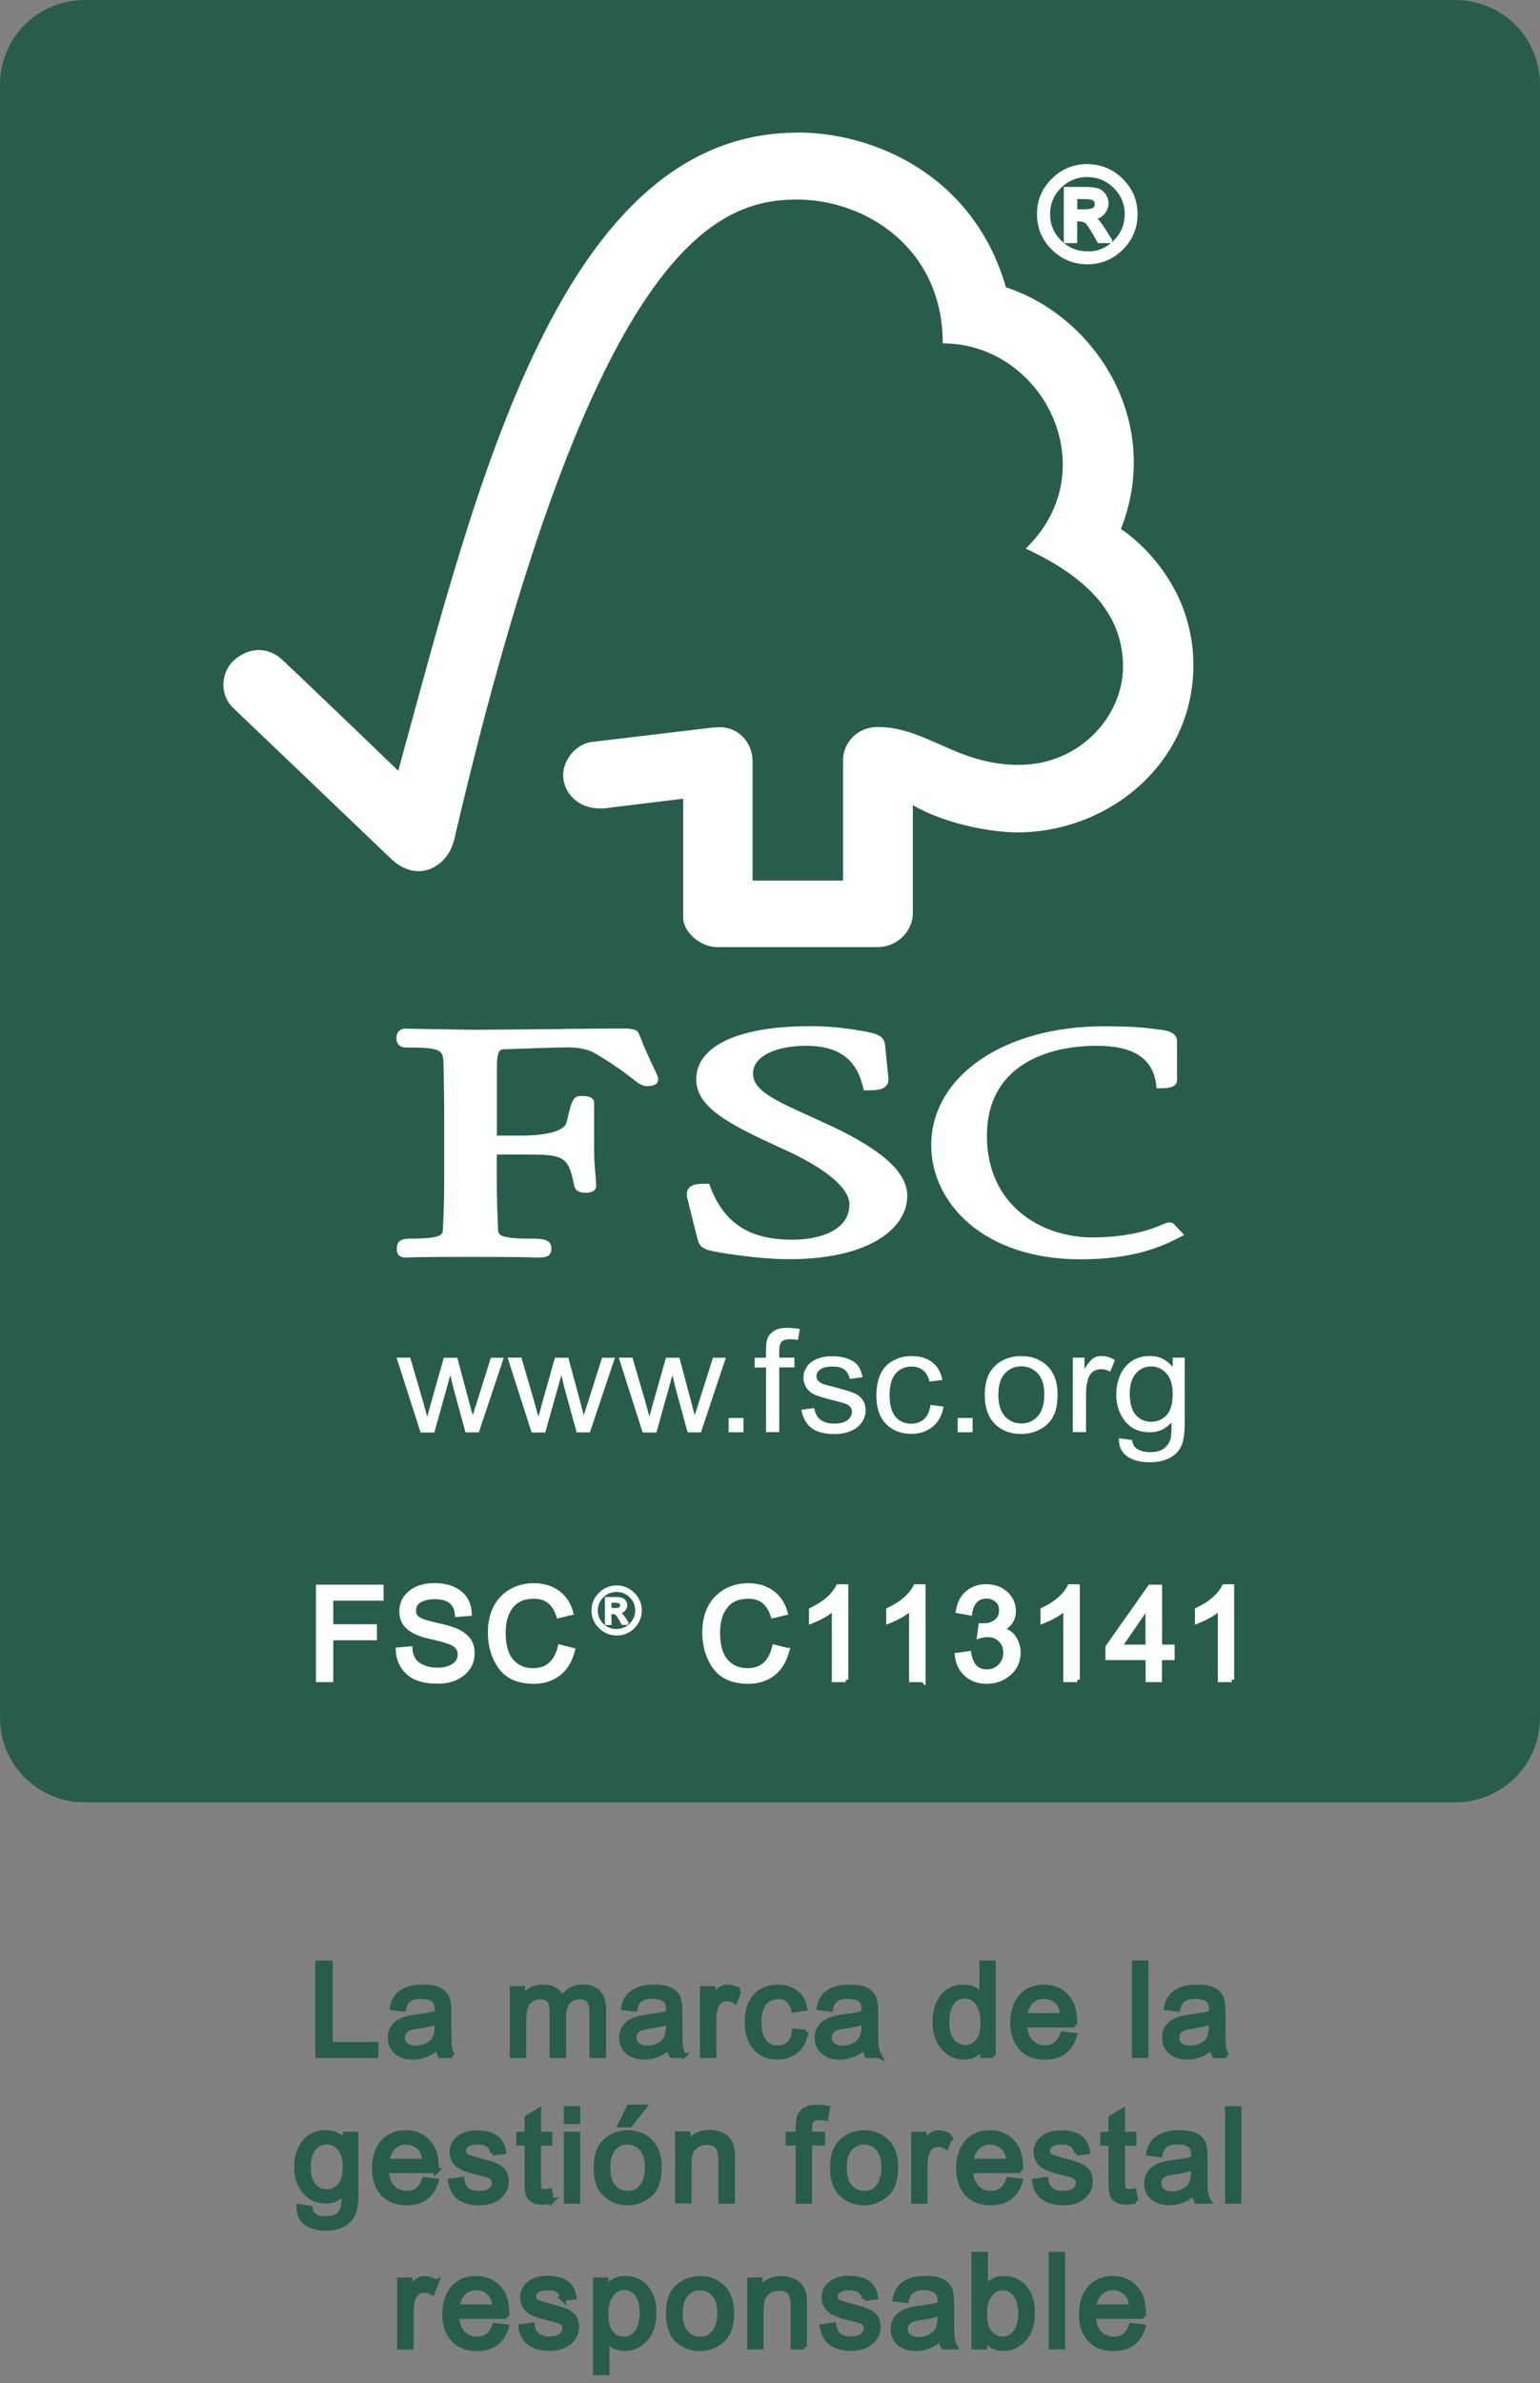 <?xml version="1.0" encoding="UTF-8"?>
<svg id="Capa_2" data-name="Capa 2" xmlns="http://www.w3.org/2000/svg" xmlns:xlink="http://www.w3.org/1999/xlink" viewBox="0 0 128 198">
  <rect x="0" y="0" width="128" height="198" fill="#808080" stroke="none"/>
  <defs>
    <style>
      .cls-1, .cls-2, .cls-3, .cls-4, .cls-5 {
        fill: none;
      }

      .cls-1, .cls-3 {
        stroke-width: .42px;
      }

      .cls-1, .cls-5 {
        stroke: #285c4d;
      }

      .cls-6 {
        clip-path: url(#clippath);
      }

      .cls-2, .cls-7, .cls-8 {
        stroke-width: 0px;
      }

      .cls-7 {
        fill: #285c4d;
      }

      .cls-3, .cls-4 {
        stroke: #fff;
      }

      .cls-4 {
        stroke-width: .21px;
      }

      .cls-8 {
        fill: #fff;
      }

      .cls-5 {
        stroke-width: 1.27px;
      }
    </style>
    <clipPath id="clippath">
      <rect class="cls-2" y="0" width="128" height="198"/>
    </clipPath>
  </defs>
  <g id="Capa_1-2" data-name="Capa 1">
    <g>
      <path class="cls-7" d="M7.04.64h113.92c3.54,0,6.4,2.85,6.4,6.37v135.73c0,3.52-2.86,6.37-6.4,6.37H7.04c-3.54,0-6.4-2.85-6.4-6.37V7.01C.64,3.49,3.5.64,7.04.64h0Z"/>
      <g class="cls-6">
        <path class="cls-5" d="M7.04.64h113.92c3.54,0,6.4,2.85,6.4,6.37v135.73c0,3.52-2.86,6.37-6.4,6.37H7.04c-3.54,0-6.4-2.85-6.4-6.37V7.01C.64,3.49,3.5.64,7.04.64h0Z"/>
      </g>
      <path class="cls-8" d="M34.95,119l-1.99-6.2h1.14l1.04,3.57.37,1.34c.02-.06.13-.48.35-1.27l1.03-3.63h1.12l.96,3.59.32,1.19.38-1.19,1.13-3.59h1.07l-2.07,6.2h-1.11l-1.01-3.71-.25-1.05-1.33,4.77h-1.14Z"/>
      <path class="cls-8" d="M44.18,119l-1.99-6.2h1.15l1.04,3.57.37,1.34c.02-.06.13-.48.35-1.27l1.02-3.63h1.12l.97,3.59.31,1.19.38-1.19,1.14-3.59h1.07l-2.08,6.2h-1.1l-1.02-3.71-.25-1.05-1.34,4.77h-1.13Z"/>
      <path class="cls-8" d="M53.41,119l-1.98-6.2h1.14l1.04,3.57.37,1.34c.01-.06.13-.48.34-1.27l1.03-3.63h1.12l.96,3.59.31,1.19.38-1.19,1.14-3.59h1.07l-2.07,6.2h-1.11l-1.01-3.71-.25-1.05-1.33,4.77h-1.14Z"/>
      <path class="cls-8" d="M60.56,119v-1.19h1.24v1.19h-1.24Z"/>
      <path class="cls-8" d="M63.67,119v-5.38h-.95v-.81h.95v-.66c0-.41.04-.72.11-.92.11-.27.3-.49.56-.66.26-.17.64-.25,1.12-.25.3,0,.64.04,1.02.1l-.16.91c-.23-.04-.45-.06-.64-.06-.33,0-.57.06-.7.2-.14.14-.21.39-.21.76v.57h1.26v.81h-1.26v5.38h-1.09Z"/>
      <path class="cls-8" d="M66.58,117.13l1.1-.14c.06.41.22.73.5.96.28.21.66.33,1.16.33s.87-.11,1.11-.29c.24-.2.36-.43.36-.7,0-.24-.11-.43-.32-.56-.15-.09-.52-.21-1.11-.35-.79-.2-1.34-.37-1.65-.5-.32-.15-.55-.34-.71-.59-.16-.26-.24-.53-.24-.83,0-.28.06-.54.2-.76.12-.24.3-.43.53-.59.18-.11.4-.22.7-.31.3-.08.61-.12.94-.12.5,0,.94.07,1.32.21.38.15.66.33.84.57.18.24.3.56.38.96l-1.07.15c-.05-.32-.19-.57-.41-.76-.23-.18-.56-.27-.97-.27-.5,0-.85.08-1.06.24-.22.16-.32.34-.32.56,0,.14.04.26.13.37.09.11.23.2.42.28.1.04.42.13.95.26.76.2,1.3.36,1.61.49.31.13.55.31.72.55.17.24.26.54.26.9s-.11.67-.32.99c-.21.3-.51.55-.91.71-.4.17-.85.26-1.36.26-.83,0-1.47-.17-1.91-.5-.44-.34-.72-.84-.84-1.5h0Z"/>
      <path class="cls-8" d="M77.36,116.73l1.07.14c-.12.7-.42,1.26-.89,1.65-.49.41-1.08.61-1.78.61-.88,0-1.59-.28-2.12-.82-.54-.56-.8-1.35-.8-2.38,0-.67.12-1.26.34-1.76.23-.5.58-.87,1.05-1.12.47-.26.98-.38,1.54-.38.7,0,1.26.16,1.71.51.44.34.73.83.85,1.47l-1.07.14c-.1-.41-.28-.73-.54-.94-.25-.21-.56-.31-.93-.31-.55,0-.99.19-1.33.56-.34.38-.52.99-.52,1.81s.17,1.44.5,1.81c.33.38.76.57,1.29.57.43,0,.78-.13,1.07-.38.28-.25.47-.64.54-1.16h0Z"/>
      <path class="cls-8" d="M79.6,119v-1.19h1.24v1.19h-1.24Z"/>
      <path class="cls-8" d="M81.85,115.9c0-1.15.33-2,1-2.55.55-.45,1.23-.68,2.03-.68.89,0,1.61.28,2.18.83.56.56.84,1.33.84,2.32,0,.8-.12,1.42-.37,1.88-.25.46-.61.81-1.09,1.06-.47.25-1,.38-1.56.38-.91,0-1.63-.28-2.19-.83-.55-.56-.84-1.36-.84-2.4h0ZM82.98,115.89c0,.79.18,1.39.55,1.79.36.39.82.59,1.36.59s1-.2,1.36-.6c.36-.39.55-1,.55-1.81s-.18-1.35-.55-1.75c-.36-.39-.82-.59-1.36-.59s-1,.2-1.36.58c-.37.4-.55,1-.55,1.79h0Z"/>
      <path class="cls-8" d="M89.17,119v-6.2h.97v.95c.26-.44.49-.73.7-.88.21-.14.45-.21.7-.21.37,0,.75.11,1.13.34l-.39.96c-.26-.14-.52-.2-.79-.2-.23,0-.44.07-.64.2-.18.14-.32.33-.4.57-.12.37-.18.78-.18,1.22v3.24h-1.09Z"/>
      <path class="cls-8" d="M93,119.5l1.09.14c.05.32.16.55.37.71.27.19.64.3,1.11.3.5,0,.9-.1,1.17-.3.27-.2.46-.47.56-.82.05-.21.08-.67.07-1.35-.48.55-1.08.82-1.79.82-.9,0-1.59-.31-2.07-.92-.49-.62-.73-1.35-.73-2.21,0-.59.11-1.13.33-1.64.23-.5.55-.88.98-1.16.42-.27.92-.41,1.49-.41.77,0,1.39.31,1.89.91v-.77h1v5.35c0,.96-.1,1.65-.31,2.05-.2.4-.53.72-.97.95-.45.23-.99.34-1.64.34-.77,0-1.39-.16-1.87-.49-.47-.34-.7-.84-.68-1.51h0ZM93.9,115.79c0,.81.18,1.41.51,1.78.34.38.77.56,1.27.56s.93-.18,1.28-.55c.34-.38.51-.96.51-1.76,0-.76-.17-1.33-.53-1.72-.35-.38-.77-.57-1.27-.57s-.91.19-1.25.57c-.34.38-.52.95-.52,1.7h0Z"/>
      <path class="cls-8" d="M66.29,11.02c-19.73,0-26.7,29.39-33.19,53.02-2.34-2.27-9.56-9.17-9.57-9.16-1.45-1.38-3.12-.93-4.14.03-1.02.99-1.17,2.81,0,3.92.06.05,9.79,9.34,13.15,12.56.93.87,2.27,1.38,3.6.62,1.39-.81,1.59-2.27,1.62-2.27,11.52-49.47,21.82-53.16,28.5-53.16,5.62,0,12.1,3.98,12.1,11.95,8.39,0,13.64,10.55,6.89,17.05,5.6,2.59,8.09,5.78,8.09,9.82s-3.54,8.16-8.68,8.15c-5.1,0-7.71-3.14-11.69-3.15-1.8,0-2.9,1.39-2.9,2.77v9.99h-7.52v-9.95c-.01-1.56-1.21-2.79-2.7-2.79-.03,0-.65.02-.63.03l-10.07,1.2c-1.22.16-2.34,1.43-2.34,2.74,0,1.54,1.3,2.8,3.09,2.78.22,0,.53,0,.5-.03-.01,0,6.38-.78,6.38-.78v9.86c0,1.26,1.48,2.47,2.8,2.47h13.38c1.56,0,2.91-1.28,2.91-2.8v-9c2.8,1.64,6.69,2.27,8.69,2.27,7.5,0,14.66-5.66,14.63-13.94-.03-7.52-6.02-11.27-6.02-11.27,3.52-8.99-2.17-17.66-9.56-20.08-2.66-9.27-10.92-12.86-17.31-12.86h0Z"/>
      <path class="cls-8" d="M57.87,89.68c0,2.33,2.71,3.73,7.16,5.76,3.54,1.58,5.57,3.26,5.57,4.61,0,2.18-2.45,2.95-4.75,2.95-3.55,0-5.65-1.35-6.81-4.39l-.09-.26h-.29c-.63,0-1.12.03-1.4.36-.25.3-.18.71-.07,1.1-.01,0,.78,3.12.78,3.12.21.76.5.89,1.76,1.12.56.09,3.43.57,5.86.57,6.79,0,9.82-2.64,9.82-5.26,0-1.91-1.97-3.73-6.22-5.76l-1.94-.89c-2.91-1.32-4.66-2.12-4.66-3.52s1.82-2.3,4.43-2.3c3.39,0,4.3,1.82,4.71,3.4l.08.3h.32c.75,0,1.23-.06,1.51-.36.17-.16.23-.39.2-.66l-.27-2.7c-.07-.86-.76-.99-1.72-1.18-1.14-.2-2.5-.43-4.57-.43-5.89,0-9.41,1.65-9.41,4.41h0Z"/>
      <path class="cls-8" d="M77.4,95.16c0,4.7,4.26,9.47,12.41,9.47,4.11,0,6.43-.9,8.15-1.78l.47-.24-.76-.8.04.04c-.18-.25-.32-.29-.59-.29l-.4.13c-.62.28-2.5,1.12-5.93,1.12-4.21,0-8.76-2.64-8.76-8.44s4.93-7.48,9.13-7.48c3.03,0,4.64,1.03,4.93,3.18l.04.35h.38c.35,0,1.32,0,1.32-.68v-3.22c0-.79-.95-.91-1.35-.96l-.39-.05c-.97-.13-1.89-.24-4.36-.24-8.3,0-14.33,4.16-14.33,9.89h0Z"/>
      <path class="cls-8" d="M46.68,85.5l-7.34.06-4.9-.08-.74-.02c-.44,0-.75.31-.75.74,0,.2,0,.83.81.83,2.96,0,3.07.23,3.1,1.32l.02.68.04,2.9v6.24c0,1.03-.03,2.68-.11,4-.02.38-.04.74-2.66.74-.73,0-1.17.14-1.17.83,0,.2,0,.74.71.74h.16c.31-.02,1.14-.05,5.23-.05,4.35,0,5.23.04,5.52.05h.16c.57,0,1.07-.06,1.07-.74,0-.77-.66-.83-1.77-.83-2.62,0-2.64-.36-2.66-.73-.06-1.22-.11-2.87-.11-4.01v-2.25h2.19c3.37,0,3.75.09,4.24,2.57.13.54.58.61.96.61.79,0,.88-.41.88-.6l-.07-.93c-.05-.53-.11-1.2-.11-2.11v-3.82c0-.58-.71-.58-1.1-.58-.64,0-.78.39-1.19,2.2-.18.69-1.57,1.09-3.81,1.09h-1.98v-5.62c0-1.53.28-1.54.63-1.55,1.29-.05,4.41-.16,5.35-.16.89,0,1.71.2,2.24.53,1.66.99,2.52,1.66,3.04,2.07.5.39.79.62,1.2.62.24,0,.95,0,.95-.59,0-.14-.06-.28-.29-.76-.27-.57-.73-1.53-1.31-2.98-.16-.46-.72-.46-1.75-.46l-4.67.04Z"/>
      <path class="cls-8" d="M90.38,13.85c1.08,0,2.02.39,2.79,1.16.78.77,1.17,1.7,1.17,2.79s-.39,2.02-1.16,2.79c-.78.77-1.71,1.16-2.8,1.16s-2.03-.39-2.81-1.16c-.78-.77-1.17-1.7-1.17-2.8s.39-2.02,1.17-2.79c.78-.77,1.72-1.16,2.81-1.16h0ZM90.37,21.11c.91,0,1.69-.32,2.34-.97.65-.65.98-1.43.98-2.34,0-.91-.32-1.68-.97-2.33-.65-.64-1.43-.97-2.34-.97-.91,0-1.69.32-2.34.97-.64.64-.97,1.42-.97,2.33,0,.91.32,1.68.97,2.33.65.64,1.43.97,2.34.97h0ZM92.22,19.99h-.84c-.53-.96-.88-1.5-1.04-1.62-.16-.12-.36-.18-.61-.18h-.41v1.8h-.69v-4.25h1.48c.44,0,.78.03,1.02.09.24.06.43.2.58.4.14.2.22.42.22.65,0,.29-.11.55-.31.79-.21.24-.51.37-.91.4v.02c.25.06.59.41.99,1.07l.52.82ZM89.32,17.6h.84c.38,0,.65-.06.8-.16.15-.11.23-.27.23-.48,0-.2-.07-.35-.21-.46-.14-.11-.43-.17-.87-.17h-.79v1.28Z"/>
      <path class="cls-3" d="M90.38,13.85c1.08,0,2.02.39,2.79,1.16.78.77,1.17,1.7,1.17,2.79s-.39,2.02-1.16,2.79c-.78.77-1.71,1.16-2.8,1.16s-2.03-.39-2.81-1.16c-.78-.77-1.17-1.7-1.17-2.8s.39-2.02,1.17-2.79c.78-.77,1.72-1.16,2.81-1.16h0ZM90.37,21.11c.91,0,1.69-.32,2.34-.97.65-.64.98-1.43.98-2.34,0-.91-.32-1.68-.97-2.33-.65-.64-1.43-.96-2.34-.97-.91,0-1.69.32-2.34.96-.64.64-.97,1.42-.97,2.33,0,.91.32,1.68.97,2.33.65.65,1.43.97,2.34.97h0ZM92.22,19.99h-.84c-.53-.96-.88-1.5-1.04-1.62-.16-.12-.36-.18-.61-.18h-.41v1.8h-.69v-4.25h1.48c.44,0,.78.03,1.02.09.24.06.43.2.58.4.14.2.22.42.22.65,0,.29-.11.55-.31.79-.21.24-.51.37-.91.4v.02c.25.06.59.41.99,1.07l.52.82ZM89.32,17.6h.84c.38,0,.65-.05.81-.16.15-.11.23-.27.23-.48,0-.2-.07-.35-.21-.46-.14-.11-.43-.17-.87-.17h-.79v1.28Z"/>
      <path class="cls-8" d="M31.67,132.78h-4.18v2.38h3.62v.91h-3.62v3.48h-1.02v-7.68h5.2v.91Z"/>
      <path class="cls-3" d="M31.67,132.78h-4.18v2.38h3.63v.91h-3.63v3.48h-1.02v-7.68h5.2v.91Z"/>
      <path class="cls-8" d="M38.02,134.13c-.04-.49-.22-.85-.53-1.1-.31-.25-.76-.37-1.34-.37-.53,0-.95.1-1.29.29-.33.2-.49.48-.49.85,0,.33.12.58.38.74.25.16.74.32,1.46.48.64.14,1.16.29,1.56.43.41.15.75.38,1.04.68.29.3.43.72.43,1.25,0,.66-.26,1.21-.79,1.64-.52.44-1.21.66-2.07.66-1.09,0-1.89-.24-2.43-.72-.53-.48-.82-1.11-.85-1.88l.97-.09c.04.61.28,1.06.71,1.34.43.28.95.42,1.56.43.57,0,1.03-.12,1.38-.35.35-.23.53-.55.53-.95,0-.42-.18-.72-.55-.92-.37-.19-.98-.38-1.85-.57-.87-.18-1.49-.45-1.88-.79-.39-.34-.58-.78-.57-1.32,0-.61.24-1.12.73-1.52.48-.4,1.15-.61,1.98-.61s1.55.2,2.06.6c.52.4.8.97.83,1.71l-.98.08Z"/>
      <path class="cls-3" d="M38.02,134.13c-.04-.49-.22-.86-.53-1.1-.31-.25-.76-.37-1.34-.37-.53,0-.95.1-1.29.29-.33.2-.49.48-.49.85,0,.33.12.58.38.74.25.16.74.32,1.46.48.64.14,1.16.28,1.56.43.41.15.75.38,1.04.68.29.3.43.72.43,1.25,0,.66-.26,1.21-.79,1.64-.52.44-1.22.66-2.07.66-1.09,0-1.89-.24-2.43-.72-.53-.48-.82-1.11-.85-1.87l.97-.09c.04.61.28,1.06.71,1.34.43.28.95.42,1.56.43.57,0,1.03-.12,1.38-.35.35-.23.53-.55.53-.95,0-.42-.18-.72-.55-.92-.37-.19-.98-.38-1.85-.57-.87-.18-1.49-.45-1.88-.79-.39-.34-.58-.78-.57-1.32,0-.61.24-1.13.73-1.52.48-.4,1.15-.61,1.98-.61s1.55.2,2.06.6c.52.4.8.97.83,1.71l-.98.08Z"/>
      <path class="cls-8" d="M47.58,137.12c-.23.86-.62,1.5-1.18,1.93-.56.42-1.23.64-2.01.64-1.26,0-2.18-.39-2.76-1.18-.57-.79-.86-1.73-.87-2.84,0-1.23.34-2.19,1.01-2.88.68-.69,1.55-1.04,2.62-1.04.75,0,1.39.19,1.93.57.54.38.91.94,1.12,1.67l-1,.24c-.17-.54-.43-.94-.77-1.21-.34-.27-.77-.4-1.29-.4-.84,0-1.48.27-1.91.83-.44.55-.65,1.28-.65,2.21,0,1.07.23,1.86.68,2.38.46.52,1.05.78,1.79.78.61,0,1.09-.16,1.47-.49.38-.32.64-.81.8-1.46l1.02.26Z"/>
      <path class="cls-3" d="M47.58,137.12c-.23.86-.62,1.5-1.18,1.93-.56.42-1.23.64-2.01.64-1.26,0-2.18-.39-2.76-1.18-.57-.78-.86-1.73-.87-2.84,0-1.23.34-2.19,1.01-2.88.68-.69,1.55-1.04,2.62-1.04.75,0,1.39.19,1.93.57.54.38.91.94,1.12,1.67l-1,.24c-.17-.53-.42-.94-.77-1.21-.34-.27-.77-.4-1.29-.4-.84,0-1.48.27-1.91.82-.44.55-.65,1.29-.65,2.21,0,1.07.23,1.86.68,2.38.46.52,1.06.78,1.79.78.61,0,1.09-.16,1.47-.49.37-.32.64-.81.8-1.46l1.02.26Z"/>
      <path class="cls-8" d="M51.25,131.82c.54,0,1.01.19,1.4.58.39.39.59.85.59,1.39s-.2,1.01-.58,1.4c-.39.39-.85.58-1.4.58s-1.02-.2-1.4-.58c-.39-.38-.59-.85-.59-1.4s.2-1.01.59-1.39c.39-.38.85-.58,1.4-.58h0ZM51.24,135.45c.45,0,.84-.16,1.17-.48.32-.32.49-.71.49-1.17,0-.45-.16-.84-.49-1.16-.32-.32-.71-.48-1.17-.49-.46,0-.84.16-1.17.49-.32.32-.48.71-.49,1.16,0,.45.16.84.48,1.17.32.32.71.48,1.17.48h0ZM52.17,134.9h-.42c-.26-.48-.44-.75-.52-.81-.08-.06-.18-.09-.3-.09h-.21v.91h-.34v-2.13h.74c.22,0,.39.02.51.05.12.03.22.1.29.2.07.1.11.21.11.33,0,.14-.05.27-.16.39-.1.12-.26.18-.45.2h0c.13.04.29.21.5.54l.26.41ZM50.72,133.7h.42c.19,0,.33-.03.4-.08.07-.06.11-.14.11-.24s-.03-.18-.11-.23c-.07-.05-.22-.09-.43-.09h-.39v.64Z"/>
      <path class="cls-4" d="M51.25,131.83c.54,0,1.01.19,1.4.58.39.39.59.85.59,1.39s-.2,1.01-.58,1.4c-.39.39-.86.58-1.4.58s-1.02-.2-1.4-.58c-.39-.38-.59-.85-.59-1.4s.2-1.01.59-1.39c.39-.38.86-.58,1.4-.58h0ZM51.24,135.45c.45,0,.84-.16,1.17-.48.32-.32.49-.71.49-1.17,0-.45-.16-.84-.49-1.16-.32-.32-.71-.48-1.17-.48-.46,0-.84.16-1.17.48-.32.32-.48.71-.49,1.16,0,.45.16.84.48,1.17.32.32.71.48,1.17.48h0ZM52.17,134.9h-.42c-.26-.48-.44-.75-.52-.81-.08-.06-.18-.09-.3-.09h-.21v.91h-.34v-2.12h.74c.22,0,.39.02.51.05.12.03.22.1.29.2.07.1.11.21.11.33,0,.14-.05.27-.16.39-.1.12-.26.18-.45.2h0c.13.04.29.22.5.54l.26.41ZM50.72,133.7h.42c.19,0,.33-.03.4-.08.07-.06.11-.14.11-.24s-.03-.18-.11-.23c-.07-.05-.22-.09-.43-.09h-.39v.64Z"/>
      <path class="cls-8" d="M65.41,137.12c-.23.86-.62,1.5-1.18,1.93-.56.42-1.23.64-2.02.64-1.26,0-2.18-.39-2.76-1.18-.57-.79-.86-1.73-.87-2.84,0-1.23.34-2.19,1.01-2.88.68-.69,1.55-1.04,2.62-1.04.75,0,1.39.19,1.93.57.53.38.91.94,1.12,1.67l-1,.24c-.17-.54-.43-.94-.77-1.21-.34-.27-.77-.4-1.29-.4-.84,0-1.48.27-1.91.83-.44.55-.65,1.28-.65,2.21,0,1.07.23,1.86.68,2.38.46.52,1.06.78,1.79.78.61,0,1.09-.16,1.47-.49.38-.32.64-.81.8-1.46l1.02.26Z"/>
      <path class="cls-3" d="M65.41,137.12c-.23.86-.62,1.5-1.18,1.93-.56.42-1.23.64-2.02.64-1.26,0-2.18-.39-2.76-1.18-.57-.78-.86-1.73-.87-2.84,0-1.23.34-2.19,1.01-2.88.68-.69,1.55-1.04,2.62-1.04.75,0,1.39.19,1.93.57.53.38.91.94,1.12,1.67l-1,.24c-.17-.53-.43-.94-.77-1.21-.34-.27-.77-.4-1.29-.4-.84,0-1.48.27-1.91.82-.44.55-.65,1.29-.65,2.21,0,1.07.23,1.86.68,2.38.46.52,1.06.78,1.79.78.6,0,1.09-.16,1.47-.49.38-.32.64-.81.8-1.46l1.02.26Z"/>
      <path class="cls-8" d="M70.3,139.55h-.95v-6.01c-.47.45-1.11.82-1.9,1.14v-.91c1.09-.52,1.84-1.16,2.23-1.93h.62v7.72Z"/>
      <path class="cls-3" d="M70.3,139.55h-.95v-6.01c-.47.45-1.11.82-1.9,1.14v-.91c1.09-.52,1.84-1.16,2.23-1.93h.62v7.72Z"/>
      <path class="cls-8" d="M76.71,139.55h-.94v-6.01c-.48.45-1.11.82-1.9,1.14v-.91c1.09-.52,1.84-1.16,2.24-1.93h.61v7.72Z"/>
      <path class="cls-3" d="M76.71,139.55h-.94v-6.01c-.48.45-1.11.82-1.9,1.14v-.91c1.09-.52,1.84-1.16,2.24-1.93h.61v7.72Z"/>
      <path class="cls-8" d="M83.17,135.4c.48.09.84.32,1.08.68.24.37.37.77.37,1.21,0,.7-.25,1.27-.76,1.72-.51.44-1.12.67-1.84.68-.68,0-1.24-.2-1.68-.59-.44-.39-.7-.91-.77-1.57l.95-.13c.09.5.26.88.51,1.14.25.25.58.38.99.38.44,0,.82-.15,1.12-.46.3-.3.46-.68.46-1.14,0-.43-.14-.79-.42-1.07-.28-.29-.64-.43-1.09-.43-.18,0-.41.03-.67.1l.11-.83c.25,0,.45-.01.6-.03.15-.02.31-.08.49-.18.18-.09.34-.23.45-.4.12-.18.18-.4.18-.66,0-.38-.12-.68-.38-.89-.25-.21-.55-.31-.88-.31-.38,0-.7.12-.93.36-.24.24-.39.58-.46,1.03l-.94-.17c.12-.67.39-1.17.81-1.5.42-.33.92-.5,1.5-.5.64,0,1.18.2,1.61.58.43.38.64.86.65,1.42,0,.71-.35,1.23-1.06,1.54v.02Z"/>
      <path class="cls-3" d="M83.17,135.4c.48.09.84.32,1.08.68.24.37.37.77.37,1.21,0,.7-.25,1.27-.76,1.72-.51.45-1.12.67-1.84.68-.68,0-1.24-.2-1.68-.59-.44-.39-.7-.91-.77-1.57l.95-.13c.09.5.26.88.51,1.14.25.25.58.37.99.37.44,0,.82-.15,1.12-.46.3-.3.46-.68.46-1.14,0-.43-.14-.79-.42-1.07-.28-.29-.64-.43-1.09-.43-.18,0-.41.03-.67.1l.11-.83c.25,0,.45-.01.6-.03.15-.02.31-.08.49-.18.18-.09.34-.23.45-.4.12-.18.18-.4.18-.66,0-.38-.12-.68-.38-.89-.25-.21-.55-.31-.88-.31-.38,0-.7.12-.93.36-.24.24-.39.58-.46,1.03l-.94-.17c.12-.67.39-1.17.81-1.5.42-.33.92-.5,1.5-.5.64,0,1.18.2,1.61.58.43.38.64.86.65,1.42,0,.71-.35,1.23-1.06,1.54v.02Z"/>
      <path class="cls-8" d="M89.54,139.55h-.95v-6.01c-.47.45-1.11.82-1.9,1.14v-.91c1.09-.52,1.84-1.16,2.23-1.93h.62v7.72Z"/>
      <path class="cls-3" d="M89.54,139.55h-.95v-6.01c-.47.45-1.11.82-1.9,1.14v-.91c1.09-.52,1.84-1.16,2.23-1.93h.62v7.72Z"/>
      <path class="cls-8" d="M97.41,137.72h-1.04v1.83h-.94v-1.83h-3.34v-.87l3.51-4.98h.78v4.98h1.04v.87ZM95.42,136.85v-3.47h-.02l-2.39,3.47h2.42Z"/>
      <path class="cls-3" d="M97.41,137.72h-1.04v1.83h-.94v-1.83h-3.34v-.87l3.51-4.98h.78v4.98h1.04v.87ZM95.42,136.85v-3.47h-.02l-2.39,3.47h2.42Z"/>
      <path class="cls-8" d="M102.37,139.55h-.94v-6.01c-.47.45-1.11.82-1.9,1.14v-.91c1.09-.52,1.83-1.16,2.23-1.93h.61v7.72Z"/>
      <path class="cls-3" d="M102.37,139.55h-.94v-6.01c-.47.45-1.11.82-1.9,1.14v-.91c1.09-.52,1.83-1.16,2.23-1.93h.61v7.72Z"/>
      <path class="cls-7" d="M31.25,170.78h-4.83v-7.68h1.02v6.77h3.8v.91Z"/>
      <path class="cls-1" d="M31.25,170.78h-4.83v-7.68h1.02v6.77h3.8v.91Z"/>
      <path class="cls-7" d="M37.59,170.78h-.99c-.09-.17-.16-.41-.2-.69-.64.54-1.32.82-2.06.82-.59,0-1.05-.14-1.39-.44-.34-.3-.51-.68-.51-1.16s.16-.84.49-1.14c.32-.3.89-.5,1.71-.6l.89-.13c.33-.05.6-.12.82-.19,0-.29-.01-.48-.03-.6-.02-.12-.07-.24-.15-.37-.09-.13-.22-.23-.42-.3-.19-.08-.44-.11-.76-.12-.41,0-.73.08-.96.23-.23.15-.4.43-.49.84l-.93-.12c.1-.57.36-1,.79-1.28.42-.29,1-.43,1.73-.43.67,0,1.16.1,1.48.29.31.2.5.44.58.72.07.29.11.64.11,1.08v1.27c0,.77.02,1.29.04,1.55.03.26.11.52.26.78h0ZM36.34,168.33v-.34c-.5.16-1.1.29-1.82.39-.72.09-1.07.4-1.07.91,0,.26.1.46.29.63.19.16.47.25.83.25.46,0,.87-.14,1.23-.41.35-.28.53-.75.54-1.42h0Z"/>
      <path class="cls-1" d="M37.59,170.78h-.99c-.09-.18-.16-.41-.2-.69-.64.54-1.32.82-2.06.82-.59,0-1.05-.14-1.39-.44-.34-.3-.51-.68-.51-1.16s.16-.84.49-1.14c.32-.3.89-.5,1.71-.6l.89-.13c.33-.05.6-.12.82-.19,0-.29-.01-.48-.03-.6-.02-.12-.07-.24-.15-.37-.09-.13-.22-.23-.42-.3-.19-.07-.44-.11-.76-.12-.41,0-.73.08-.96.23-.24.15-.4.43-.49.84l-.93-.12c.1-.57.36-1,.79-1.28.42-.29,1-.43,1.73-.43.67,0,1.16.1,1.48.29.31.2.5.44.58.72.07.29.11.65.11,1.08v1.27c0,.77.02,1.29.04,1.55.03.26.11.52.26.78h0ZM36.34,168.33v-.34c-.5.16-1.1.29-1.82.39-.72.09-1.07.4-1.07.91,0,.26.1.46.29.63.19.16.47.25.83.25.47,0,.87-.14,1.23-.41.36-.28.54-.75.54-1.42h0Z"/>
      <path class="cls-7" d="M50.15,170.78h-.95v-3.51c0-.26-.01-.48-.05-.66-.04-.18-.13-.34-.27-.49-.15-.14-.37-.22-.68-.22-.37,0-.69.13-.96.39-.27.26-.4.68-.4,1.26v3.23h-.95v-3.62c0-.48-.08-.81-.25-.99-.17-.18-.41-.27-.72-.27-.41,0-.74.14-1,.42-.26.28-.39.8-.39,1.57v2.89h-.95v-5.56h.85v.78h.02c.38-.6.93-.9,1.67-.9.41,0,.75.08,1.01.24.27.16.46.41.58.73.41-.65.99-.98,1.72-.98.58,0,1.01.16,1.3.47.29.31.43.78.44,1.4v3.82Z"/>
      <path class="cls-1" d="M50.15,170.78h-.95v-3.51c0-.26-.01-.48-.05-.66-.04-.18-.13-.34-.27-.49-.15-.14-.37-.22-.68-.22-.37,0-.69.13-.96.39-.27.26-.4.68-.4,1.26v3.23h-.95v-3.62c0-.48-.08-.81-.25-.99-.17-.18-.41-.27-.72-.27-.41,0-.74.14-1,.42-.26.28-.39.8-.39,1.57v2.89h-.95v-5.56h.85v.78h.02c.38-.6.93-.9,1.67-.9.41,0,.75.08,1.01.24.27.16.46.41.58.73.41-.65.98-.98,1.72-.98.58,0,1.01.16,1.3.47.29.31.43.78.44,1.4v3.82Z"/>
      <path class="cls-7" d="M56.82,170.78h-1c-.09-.17-.16-.41-.19-.69-.64.54-1.32.82-2.06.82-.59,0-1.06-.14-1.39-.44-.34-.3-.51-.68-.51-1.16s.16-.84.49-1.14c.33-.3.9-.5,1.71-.6l.89-.13c.33-.05.6-.12.81-.19,0-.29,0-.48-.02-.6-.02-.12-.07-.24-.15-.37-.09-.13-.22-.23-.42-.3-.19-.08-.45-.11-.76-.12-.41,0-.73.08-.97.23-.23.15-.4.43-.49.84l-.93-.12c.1-.57.36-1,.79-1.28.42-.29,1-.43,1.73-.43.67,0,1.16.1,1.47.29.31.2.51.44.58.72.07.29.11.64.11,1.08v1.27c0,.77.01,1.29.04,1.55.03.26.11.52.26.78h0ZM55.57,168.33v-.34c-.49.16-1.1.29-1.81.39-.72.09-1.07.4-1.07.91,0,.26.09.46.29.63.19.16.47.25.83.25.46,0,.88-.14,1.23-.41.36-.28.53-.75.53-1.42h0Z"/>
      <path class="cls-1" d="M56.82,170.78h-1c-.09-.18-.16-.41-.19-.69-.64.54-1.32.82-2.06.82-.59,0-1.06-.14-1.39-.44-.34-.3-.51-.68-.51-1.16s.16-.84.49-1.14c.33-.3.9-.5,1.71-.6l.89-.13c.33-.05.6-.12.81-.19,0-.29,0-.48-.02-.6-.02-.12-.07-.24-.15-.37-.09-.13-.22-.23-.42-.3-.19-.07-.45-.11-.76-.12-.41,0-.73.08-.97.23-.23.15-.4.43-.49.84l-.93-.12c.1-.57.36-1,.79-1.28.42-.29,1-.43,1.73-.43.67,0,1.16.1,1.47.29.31.2.51.44.58.72.07.29.11.65.11,1.08v1.27c0,.77.01,1.29.04,1.55.03.26.11.52.26.78h0ZM55.57,168.33v-.34c-.49.16-1.1.29-1.81.39-.72.09-1.07.4-1.07.91,0,.26.09.46.29.63.19.16.47.25.83.25.46,0,.88-.14,1.23-.41.36-.28.53-.75.53-1.42h0Z"/>
      <path class="cls-7" d="M61.41,165.39l-.32.87c-.23-.14-.46-.2-.69-.2-.35,0-.62.16-.8.47-.18.31-.27.76-.27,1.33v2.92h-.94v-5.56h.86v.84h.02c.3-.64.7-.96,1.18-.96.32,0,.65.1.97.3h0Z"/>
      <path class="cls-1" d="M61.41,165.39l-.32.87c-.23-.14-.47-.2-.69-.2-.35,0-.62.16-.8.47-.18.31-.27.76-.27,1.33v2.92h-.94v-5.56h.86v.84h.02c.3-.64.7-.96,1.18-.96.32,0,.65.1.97.3h0Z"/>
      <path class="cls-7" d="M66.98,168.85c-.12.71-.4,1.23-.84,1.56-.44.33-.94.49-1.49.5-.81,0-1.43-.26-1.88-.79-.44-.53-.66-1.23-.66-2.11,0-.72.13-1.3.38-1.74.25-.43.57-.74.96-.91.39-.18.79-.27,1.2-.27.58,0,1.07.15,1.48.44.41.3.66.74.76,1.31l-.92.14c-.09-.38-.25-.66-.46-.84-.21-.19-.49-.29-.82-.29-.53,0-.93.19-1.2.56-.27.38-.41.89-.41,1.57s.13,1.21.4,1.58c.26.37.65.56,1.16.56.41,0,.73-.12.96-.35s.38-.58.44-1.05l.94.11Z"/>
      <path class="cls-1" d="M66.98,168.85c-.12.71-.4,1.23-.84,1.56-.44.33-.94.49-1.49.5-.81,0-1.43-.26-1.88-.79-.44-.53-.66-1.23-.66-2.11,0-.72.13-1.3.38-1.73.25-.43.57-.74.96-.91.39-.18.79-.27,1.2-.27.58,0,1.07.15,1.48.45.41.3.66.73.76,1.31l-.92.14c-.09-.38-.25-.66-.46-.84-.21-.19-.48-.28-.82-.28-.53,0-.93.19-1.2.56-.27.38-.41.89-.41,1.57s.13,1.21.4,1.58c.27.37.65.56,1.16.56.41,0,.73-.12.96-.35.23-.23.38-.58.44-1.05l.94.11Z"/>
      <path class="cls-7" d="M73.06,170.78h-.99c-.09-.17-.16-.41-.19-.69-.64.54-1.32.82-2.06.82-.59,0-1.05-.14-1.39-.44-.34-.3-.51-.68-.51-1.16s.16-.84.49-1.14c.32-.3.89-.5,1.71-.6l.89-.13c.33-.05.6-.12.82-.19,0-.29-.01-.48-.03-.6-.02-.12-.07-.24-.15-.37-.09-.13-.22-.23-.42-.3-.19-.08-.45-.11-.76-.12-.41,0-.73.08-.96.23-.24.15-.4.43-.49.84l-.93-.12c.1-.57.36-1,.79-1.28.42-.29,1-.43,1.74-.43.67,0,1.16.1,1.48.29.31.2.5.44.58.72.07.29.11.64.11,1.08v1.27c0,.77.02,1.29.04,1.55.03.26.12.52.26.78h0ZM71.81,168.33v-.34c-.5.16-1.1.29-1.82.39-.71.09-1.07.4-1.07.91,0,.26.1.46.29.63.19.16.47.25.83.25.46,0,.88-.14,1.23-.41.35-.28.54-.75.54-1.42h0Z"/>
      <path class="cls-1" d="M73.06,170.78h-.99c-.09-.18-.16-.41-.19-.69-.64.54-1.32.82-2.06.82-.59,0-1.05-.14-1.39-.44-.34-.3-.51-.68-.51-1.16s.16-.84.49-1.14c.33-.3.89-.5,1.71-.6l.89-.13c.33-.05.6-.12.82-.19,0-.29-.01-.48-.03-.6-.02-.12-.07-.24-.15-.37-.09-.13-.22-.23-.42-.3-.19-.07-.45-.11-.76-.12-.41,0-.73.08-.96.23-.24.15-.4.43-.49.84l-.93-.12c.1-.57.36-1,.78-1.28.42-.29,1-.43,1.74-.43.67,0,1.16.1,1.48.29.31.2.5.44.58.72.07.29.11.65.11,1.08v1.27c0,.77.02,1.29.04,1.55.03.26.12.52.26.78h0ZM71.81,168.33v-.34c-.5.16-1.1.29-1.82.39-.71.09-1.07.4-1.07.91,0,.26.1.46.29.63.19.16.47.25.83.25.46,0,.88-.14,1.23-.41.36-.28.54-.75.54-1.42h0Z"/>
      <path class="cls-7" d="M82.56,170.78h-.88v-.71h-.02c-.34.56-.85.84-1.54.84s-1.25-.27-1.71-.8c-.46-.54-.69-1.24-.69-2.1s.21-1.61.64-2.13c.43-.52,1-.78,1.71-.78.67,0,1.18.25,1.52.76h.02v-2.76h.94v7.68ZM80.22,170.13c.41,0,.76-.17,1.05-.51.29-.34.43-.85.43-1.54s-.13-1.21-.39-1.62c-.26-.4-.64-.61-1.13-.61s-.86.2-1.11.59c-.25.39-.37.91-.38,1.55,0,.46.07.85.2,1.17.13.32.32.56.57.72.25.16.5.25.77.24h0Z"/>
      <path class="cls-1" d="M82.56,170.78h-.88v-.71h-.02c-.34.56-.86.84-1.54.84s-1.25-.27-1.71-.8c-.46-.54-.69-1.24-.69-2.1s.22-1.61.64-2.13c.43-.52,1-.78,1.71-.78.67,0,1.18.25,1.52.76h.02v-2.76h.94v7.68ZM80.22,170.13c.41,0,.76-.17,1.05-.51.29-.34.43-.86.43-1.54s-.13-1.21-.39-1.62c-.26-.4-.64-.61-1.13-.61s-.86.2-1.11.59c-.25.39-.37.91-.38,1.55,0,.46.07.85.2,1.17.13.32.32.56.57.72.25.16.5.25.77.24h0Z"/>
      <path class="cls-7" d="M89.32,168.23h-4.18c.04.61.21,1.09.53,1.41.31.32.7.49,1.18.49.36,0,.67-.09.91-.29.25-.19.43-.48.57-.86l.97.12c-.16.58-.45,1.02-.87,1.34-.42.31-.95.46-1.58.46-.84,0-1.49-.25-1.96-.76-.47-.51-.71-1.21-.71-2.1,0-.88.23-1.59.68-2.13.46-.55,1.1-.82,1.94-.82.41,0,.8.09,1.17.27.38.18.7.48.96.91.27.42.4,1.08.39,1.97h0ZM88.34,167.46c-.04-.57-.21-.97-.53-1.22-.31-.25-.66-.38-1.03-.38-.44,0-.81.15-1.1.45-.29.3-.45.68-.5,1.16h3.16Z"/>
      <path class="cls-1" d="M89.32,168.24h-4.18c.04.61.22,1.09.53,1.41.31.32.7.49,1.18.49.36,0,.67-.09.91-.28.25-.19.43-.48.57-.86l.97.12c-.16.58-.45,1.02-.87,1.34-.42.31-.95.46-1.58.46-.84,0-1.49-.25-1.96-.77-.47-.51-.71-1.21-.71-2.1,0-.88.23-1.59.68-2.13.46-.55,1.1-.82,1.94-.82.41,0,.8.09,1.17.27.38.18.7.48.96.91.27.43.4,1.08.39,1.97h0ZM88.34,167.46c-.04-.57-.22-.97-.53-1.22-.31-.25-.66-.37-1.03-.38-.44,0-.81.15-1.1.45-.29.3-.45.68-.5,1.16h3.16Z"/>
      <rect class="cls-7" x="94.29" y="163.1" width=".95" height="7.68"/>
      <rect class="cls-1" x="94.29" y="163.09" width=".95" height="7.68"/>
      <path class="cls-7" d="M101.95,170.78h-1c-.09-.17-.16-.41-.2-.69-.63.54-1.32.82-2.06.82-.59,0-1.05-.14-1.39-.44-.34-.3-.51-.68-.51-1.16s.16-.84.49-1.14c.33-.3.89-.5,1.71-.6l.88-.13c.33-.05.6-.12.82-.19,0-.29,0-.48-.03-.6-.02-.12-.07-.24-.15-.37-.08-.13-.22-.23-.42-.3-.19-.08-.45-.11-.76-.12-.41,0-.73.08-.96.23-.23.15-.4.43-.49.84l-.93-.12c.11-.57.36-1,.79-1.28.42-.29,1-.43,1.74-.43.67,0,1.16.1,1.47.29.31.2.5.44.58.72.07.29.11.64.11,1.08v1.27c0,.77.01,1.29.04,1.55.03.26.12.52.27.78h0ZM100.7,168.33v-.34c-.5.16-1.1.29-1.82.39-.72.09-1.07.4-1.07.91,0,.26.1.46.29.63.19.16.47.25.83.25.47,0,.88-.14,1.23-.41.35-.28.53-.75.53-1.42h0Z"/>
      <path class="cls-1" d="M101.95,170.78h-1c-.09-.18-.16-.41-.19-.69-.63.54-1.32.82-2.06.82-.59,0-1.05-.14-1.39-.44-.34-.3-.51-.68-.51-1.16s.16-.84.49-1.14c.33-.3.89-.5,1.71-.6l.88-.13c.33-.05.6-.12.82-.19,0-.29,0-.48-.03-.6-.02-.12-.07-.24-.15-.37-.08-.13-.22-.23-.42-.3-.2-.07-.45-.11-.76-.12-.41,0-.73.08-.96.23-.23.15-.4.43-.49.84l-.93-.12c.1-.57.36-1,.79-1.28.42-.29,1-.43,1.74-.43.67,0,1.16.1,1.47.29.31.2.5.44.58.72.07.29.11.65.11,1.08v1.27c0,.77.01,1.29.04,1.55.03.26.12.52.27.78h0ZM100.7,168.33v-.34c-.5.16-1.1.29-1.82.39-.72.09-1.07.4-1.07.91,0,.26.1.46.29.63.19.16.47.25.83.25.47,0,.88-.14,1.23-.41.35-.28.53-.75.53-1.42h0Z"/>
      <path class="cls-7" d="M29.59,182.13c0,.79-.08,1.38-.24,1.76-.16.39-.44.69-.84.91-.4.22-.89.33-1.45.33-.63,0-1.16-.14-1.58-.42-.42-.28-.63-.74-.63-1.38l.92.14c.04.29.16.52.37.66.21.15.51.22.91.22.49,0,.85-.1,1.08-.3.23-.2.37-.44.41-.73.05-.29.08-.68.08-1.18-.41.49-.93.73-1.55.73-.73,0-1.31-.27-1.75-.8-.44-.53-.66-1.21-.66-2.02,0-.82.22-1.5.64-2.04.43-.55,1.02-.82,1.78-.82.66,0,1.2.26,1.61.79h.02v-.66h.87v4.81ZM27.16,182.11c.4,0,.76-.16,1.07-.48.31-.32.47-.86.47-1.61,0-.66-.15-1.17-.45-1.52-.3-.36-.66-.53-1.11-.53-.45,0-.81.18-1.09.54-.28.36-.42.86-.43,1.5,0,.73.15,1.26.44,1.6.3.34.66.5,1.09.51h0Z"/>
      <path class="cls-1" d="M29.59,182.13c0,.79-.08,1.38-.24,1.77-.16.39-.44.69-.84.91-.4.22-.89.33-1.45.32-.63,0-1.16-.14-1.58-.42-.42-.28-.63-.74-.63-1.38l.92.14c.04.29.16.52.37.66.21.15.51.22.91.22.49,0,.85-.1,1.08-.3.23-.2.37-.44.41-.73.05-.29.08-.68.08-1.18-.41.48-.93.73-1.55.73-.73,0-1.31-.27-1.75-.8-.44-.53-.66-1.21-.66-2.02,0-.82.22-1.5.64-2.04.43-.55,1.02-.82,1.78-.82.66,0,1.2.26,1.61.79h.02v-.66h.87v4.81ZM27.16,182.11c.4,0,.76-.16,1.07-.48.31-.32.47-.86.47-1.61,0-.66-.15-1.17-.45-1.52-.3-.36-.66-.53-1.11-.54-.45,0-.81.18-1.09.54-.28.36-.42.86-.43,1.5,0,.73.15,1.26.44,1.6.3.34.66.5,1.09.51h0Z"/>
      <path class="cls-7" d="M36.29,180.35h-4.18c.04.61.21,1.08.52,1.41.31.33.71.49,1.18.49.36,0,.66-.09.91-.28.25-.19.43-.48.56-.87l.98.12c-.16.58-.45,1.03-.87,1.34-.42.31-.95.47-1.58.47-.84,0-1.49-.26-1.96-.77-.47-.51-.71-1.21-.71-2.1,0-.88.23-1.59.68-2.13.46-.55,1.1-.82,1.94-.82.41,0,.8.09,1.17.27.38.18.69.48.96.91.27.43.4,1.08.39,1.97h0ZM35.31,179.57c-.04-.57-.21-.97-.52-1.22-.31-.25-.66-.37-1.03-.38-.44,0-.81.15-1.1.44-.29.3-.45.68-.5,1.15h3.16Z"/>
      <path class="cls-1" d="M36.28,180.34h-4.18c.04.61.21,1.08.52,1.41.31.33.71.49,1.18.49.36,0,.66-.09.91-.28.25-.19.43-.48.56-.87l.98.12c-.16.58-.45,1.03-.87,1.34-.42.31-.95.47-1.58.47-.84,0-1.49-.26-1.96-.77-.47-.51-.71-1.21-.71-2.1,0-.88.23-1.59.68-2.13.46-.55,1.1-.82,1.94-.82.41,0,.8.09,1.17.27.37.18.69.48.96.91.27.43.4,1.08.39,1.97h0ZM35.31,179.57c-.04-.57-.21-.97-.52-1.22-.31-.25-.66-.37-1.03-.38-.44,0-.81.15-1.1.45-.29.3-.45.68-.5,1.15h3.16Z"/>
      <path class="cls-7" d="M40.96,178.88c-.04-.3-.16-.53-.37-.68-.2-.15-.49-.23-.86-.23-.36,0-.66.06-.87.18-.22.12-.33.3-.34.54,0,.22.09.37.26.47.18.1.53.21,1.05.35.59.15,1.03.28,1.32.4.29.11.52.28.68.48.16.21.25.5.25.87,0,.5-.2.91-.61,1.25-.41.34-.95.51-1.63.51s-1.26-.15-1.66-.45c-.4-.3-.64-.75-.74-1.35l.94-.14c.05.39.2.68.43.87.24.2.57.29,1.01.29s.73-.09.95-.26c.22-.17.33-.38.33-.63,0-.17-.05-.3-.15-.4-.1-.1-.23-.18-.38-.23-.15-.05-.5-.14-1.03-.27-.79-.19-1.32-.41-1.57-.68-.25-.27-.38-.59-.39-.97,0-.46.19-.85.56-1.15.37-.3.87-.45,1.5-.45.67,0,1.18.13,1.55.39.37.26.59.65.67,1.17l-.93.12Z"/>
      <path class="cls-1" d="M40.96,178.88c-.04-.3-.16-.53-.37-.68-.2-.15-.49-.23-.86-.23-.36,0-.66.06-.87.18-.22.12-.33.3-.34.54,0,.22.09.38.26.47.18.1.53.21,1.05.35.59.15,1.03.28,1.32.4.29.11.52.28.68.48.16.21.25.5.25.87,0,.5-.2.91-.61,1.25-.41.34-.95.51-1.63.51s-1.26-.15-1.66-.45c-.4-.3-.64-.75-.74-1.35l.94-.14c.05.39.2.68.43.87.24.2.57.29,1.01.29s.73-.09.95-.26c.22-.17.33-.38.33-.63,0-.17-.05-.3-.15-.4-.1-.1-.23-.18-.38-.23-.15-.05-.5-.14-1.03-.27-.79-.19-1.32-.41-1.57-.68-.25-.27-.38-.59-.39-.96,0-.46.19-.85.56-1.15.37-.3.87-.45,1.5-.45.67,0,1.18.13,1.55.39.37.26.59.65.67,1.17l-.93.12Z"/>
      <path class="cls-7" d="M45.84,182.87c-.28.06-.52.09-.71.09-.41,0-.72-.07-.91-.22-.19-.14-.31-.33-.35-.55-.04-.23-.06-.54-.06-.93v-3.2h-.69v-.73h.69v-1.38l.95-.57v1.95h.95v.73h-.95v3.25c0,.28.03.48.08.59.06.11.2.18.45.18.14,0,.27-.02.42-.04l.13.84Z"/>
      <path class="cls-1" d="M45.84,182.87c-.28.06-.52.09-.71.09-.41,0-.71-.07-.91-.22-.19-.14-.31-.33-.35-.55-.04-.23-.06-.54-.06-.93v-3.2h-.69v-.73h.69v-1.38l.95-.57v1.95h.94v.73h-.94v3.25c0,.28.03.48.08.59.06.11.2.18.44.18.14,0,.27-.01.42-.04l.13.84Z"/>
      <path class="cls-7" d="M48.02,182.88h-.95v-5.56h.95v5.56ZM48.02,176.27h-.95v-1.07h.95v1.07Z"/>
      <path class="cls-1" d="M48.02,182.88h-.95v-5.56h.95v5.56ZM48.02,176.27h-.95v-1.07h.95v1.07Z"/>
      <path class="cls-7" d="M52.16,177.2c.75,0,1.38.24,1.88.73.5.49.74,1.19.75,2.09,0,1.09-.26,1.87-.8,2.32-.54.45-1.14.68-1.82.68-.7,0-1.32-.23-1.84-.7-.52-.46-.78-1.2-.78-2.21s.25-1.71.75-2.18c.5-.48,1.12-.72,1.86-.72h0ZM52.16,182.24c.54,0,.95-.2,1.23-.6.28-.4.42-.92.42-1.57,0-.7-.16-1.22-.47-1.57-.32-.35-.71-.53-1.18-.53s-.88.18-1.18.53c-.31.36-.46.89-.46,1.6s.16,1.24.47,1.59c.31.36.7.54,1.18.54h0ZM53.52,175.07l-1.16,1.47h-.78l.7-1.47h1.24Z"/>
      <path class="cls-1" d="M52.16,177.2c.75,0,1.38.24,1.88.73.5.49.74,1.19.75,2.09,0,1.09-.26,1.87-.8,2.32-.54.45-1.14.68-1.82.68-.7,0-1.32-.23-1.84-.7-.52-.46-.78-1.2-.78-2.21s.25-1.71.75-2.18c.5-.48,1.12-.72,1.86-.72h0ZM52.16,182.24c.54,0,.95-.2,1.23-.6.28-.4.42-.92.42-1.57,0-.7-.16-1.22-.47-1.57-.32-.35-.71-.53-1.18-.53s-.88.18-1.18.54c-.31.36-.46.89-.46,1.6s.16,1.24.47,1.59c.31.36.7.53,1.18.54h0ZM53.52,175.07l-1.16,1.47h-.78l.7-1.47h1.24Z"/>
      <path class="cls-7" d="M60.87,182.88h-.95v-3.38c0-.57-.1-.96-.3-1.18-.2-.21-.49-.32-.86-.32-.28,0-.55.07-.79.2-.25.14-.43.33-.54.57-.11.25-.16.6-.16,1.06v3.04h-.95v-5.56h.86v.79h.02c.2-.3.44-.53.74-.68.29-.15.63-.23,1.02-.23.29,0,.59.05.88.16.29.11.51.26.67.47.16.21.27.43.31.67.04.24.07.56.06.97v3.42Z"/>
      <path class="cls-1" d="M60.87,182.88h-.95v-3.38c0-.57-.1-.96-.3-1.18-.2-.21-.49-.32-.86-.32-.28,0-.55.07-.79.2-.25.14-.43.33-.54.57-.11.25-.16.6-.16,1.05v3.04h-.95v-5.56h.86v.78h.02c.2-.3.44-.53.74-.68.29-.15.63-.23,1.02-.23.29,0,.59.05.88.16.28.11.51.26.67.47.16.21.27.43.31.67.04.24.07.56.06.96v3.42Z"/>
      <path class="cls-7" d="M68.77,175.17l-.14.83c-.19-.03-.38-.05-.56-.05-.23,0-.41.05-.56.14-.15.09-.22.33-.22.72v.52h1.08v.73h-1.08v4.83h-.94v-4.83h-.84v-.73h.84v-.6c0-.28.03-.54.08-.76.06-.23.19-.43.41-.61.23-.18.57-.27,1.05-.28.28,0,.57.03.88.09h0Z"/>
      <path class="cls-1" d="M68.77,175.16l-.14.83c-.19-.03-.38-.05-.56-.05-.23,0-.41.05-.56.14-.15.09-.22.33-.22.72v.52h1.08v.73h-1.08v4.83h-.94v-4.83h-.84v-.73h.84v-.6c0-.28.03-.54.08-.76.06-.23.19-.43.41-.61.23-.18.57-.27,1.05-.28.28,0,.57.03.88.09h0Z"/>
      <path class="cls-7" d="M71.82,177.2c.75,0,1.38.24,1.87.73.5.49.75,1.19.75,2.09,0,1.09-.27,1.87-.81,2.32-.53.45-1.14.68-1.81.68-.71,0-1.32-.23-1.84-.7-.51-.46-.78-1.2-.78-2.21s.25-1.71.75-2.18c.5-.48,1.12-.72,1.86-.72h0ZM71.82,182.24c.54,0,.95-.2,1.23-.6.28-.4.42-.92.42-1.57,0-.7-.16-1.22-.48-1.57-.31-.35-.71-.53-1.18-.53s-.87.18-1.18.53c-.31.36-.46.89-.46,1.6s.16,1.24.47,1.59c.31.36.7.54,1.18.54h0Z"/>
      <path class="cls-1" d="M71.82,177.2c.75,0,1.38.24,1.87.73.5.49.75,1.19.75,2.09,0,1.09-.27,1.87-.81,2.32-.53.45-1.14.68-1.81.68-.71,0-1.32-.23-1.84-.7-.51-.46-.78-1.2-.78-2.21s.25-1.71.75-2.18c.5-.48,1.12-.72,1.86-.72h0ZM71.82,182.24c.54,0,.95-.2,1.23-.6.28-.4.42-.92.42-1.57,0-.7-.16-1.22-.48-1.57-.31-.35-.71-.53-1.18-.53s-.87.18-1.18.54c-.31.36-.46.89-.46,1.6s.16,1.24.47,1.59c.31.36.7.53,1.18.54h0Z"/>
      <path class="cls-7" d="M78.98,177.5l-.33.87c-.23-.14-.46-.2-.69-.2-.36,0-.63.16-.81.47-.18.32-.27.76-.27,1.33v2.92h-.95v-5.56h.86v.84h.02c.3-.64.7-.97,1.18-.97.32,0,.65.1.98.3h0Z"/>
      <path class="cls-1" d="M78.98,177.5l-.33.87c-.23-.14-.46-.2-.69-.2-.36,0-.63.16-.81.47-.18.32-.27.76-.27,1.33v2.92h-.94v-5.56h.86v.84h.02c.3-.64.7-.96,1.18-.96.32,0,.65.1.98.3h0Z"/>
      <path class="cls-7" d="M84.83,180.35h-4.18c.04.61.21,1.08.52,1.41.31.33.71.49,1.18.49.36,0,.66-.09.91-.28.25-.19.43-.48.56-.87l.98.12c-.16.58-.45,1.03-.87,1.34-.42.31-.95.47-1.58.47-.84,0-1.49-.26-1.96-.77-.47-.51-.71-1.21-.71-2.1,0-.88.23-1.59.68-2.13.46-.55,1.1-.82,1.94-.82.41,0,.8.09,1.17.27.38.18.7.48.97.91.26.43.4,1.08.39,1.97h0ZM83.85,179.57c-.04-.57-.21-.97-.52-1.22-.31-.25-.66-.37-1.03-.38-.45,0-.81.15-1.1.44-.29.3-.45.68-.5,1.15h3.16Z"/>
      <path class="cls-1" d="M84.83,180.34h-4.18c.04.61.21,1.08.52,1.41.31.33.71.49,1.18.49.36,0,.66-.09.91-.28.25-.19.43-.48.56-.87l.98.12c-.16.58-.45,1.03-.87,1.34-.42.31-.95.47-1.58.47-.84,0-1.49-.26-1.96-.77-.47-.51-.71-1.21-.71-2.1,0-.88.23-1.59.68-2.13.46-.55,1.1-.82,1.94-.82.41,0,.8.09,1.17.27.38.18.7.48.97.91.26.43.4,1.08.39,1.97h0ZM83.85,179.57c-.04-.57-.21-.97-.52-1.22-.31-.25-.66-.37-1.03-.38-.45,0-.81.15-1.1.45-.29.3-.45.68-.5,1.15h3.16Z"/>
      <path class="cls-7" d="M89.5,178.88c-.04-.3-.16-.53-.37-.68-.2-.15-.49-.23-.86-.23-.36,0-.66.06-.87.18-.22.12-.33.3-.34.54,0,.22.09.37.26.47.18.1.53.21,1.05.35.59.15,1.03.28,1.32.4.29.11.52.28.68.48.16.21.25.5.25.87,0,.5-.2.91-.61,1.25-.41.34-.95.51-1.63.51s-1.26-.15-1.66-.45c-.4-.3-.64-.75-.74-1.35l.94-.14c.05.39.2.68.43.87.24.2.57.29,1.01.29s.73-.09.95-.26c.22-.17.33-.38.33-.63,0-.17-.05-.3-.15-.4-.1-.1-.23-.18-.38-.23-.15-.05-.5-.14-1.03-.27-.79-.19-1.32-.41-1.57-.68-.25-.27-.38-.59-.39-.97,0-.46.19-.85.56-1.15.37-.3.87-.45,1.5-.45.67,0,1.18.13,1.55.39.37.26.59.65.67,1.17l-.93.12Z"/>
      <path class="cls-1" d="M89.5,178.88c-.04-.3-.16-.53-.37-.68-.2-.15-.49-.23-.86-.23-.36,0-.66.06-.87.18-.22.12-.33.3-.34.54,0,.22.09.38.26.47.18.1.53.21,1.05.35.59.15,1.03.28,1.32.4.29.11.52.28.68.48.16.21.25.5.25.87,0,.5-.2.91-.61,1.25-.41.34-.95.51-1.63.51s-1.26-.15-1.66-.45c-.4-.3-.64-.75-.74-1.35l.94-.14c.05.39.2.68.43.87.24.2.57.29,1.01.29s.73-.09.95-.26c.22-.17.33-.38.33-.63,0-.17-.05-.3-.15-.4-.1-.1-.23-.18-.38-.23-.15-.05-.5-.14-1.03-.27-.79-.19-1.32-.41-1.57-.68-.25-.27-.38-.59-.39-.96,0-.46.19-.85.56-1.15.37-.3.87-.45,1.5-.45.67,0,1.18.13,1.55.39.37.26.59.65.67,1.17l-.93.12Z"/>
      <path class="cls-7" d="M94.38,182.87c-.28.06-.52.09-.71.09-.41,0-.71-.07-.91-.22-.19-.14-.3-.33-.35-.55-.04-.23-.06-.54-.06-.93v-3.2h-.69v-.73h.69v-1.38l.95-.57v1.95h.94v.73h-.94v3.25c0,.28.03.48.08.59.06.11.2.18.44.18.14,0,.27-.02.42-.04l.13.84Z"/>
      <path class="cls-1" d="M94.38,182.87c-.28.06-.52.09-.71.09-.41,0-.71-.07-.91-.22-.19-.14-.3-.33-.35-.55-.04-.23-.06-.54-.06-.93v-3.2h-.69v-.73h.69v-1.38l.95-.57v1.95h.94v.73h-.94v3.25c0,.28.03.48.08.59.06.11.2.18.45.18.14,0,.27-.01.42-.04l.13.84Z"/>
      <path class="cls-7" d="M100.46,182.88h-1c-.09-.18-.16-.4-.19-.69-.64.55-1.33.82-2.06.82-.59,0-1.06-.15-1.39-.44-.34-.29-.51-.68-.51-1.16s.16-.84.49-1.14c.33-.3.9-.5,1.71-.6l.89-.13c.33-.05.6-.12.81-.19,0-.28,0-.48-.02-.6-.02-.11-.07-.24-.15-.37-.09-.13-.22-.23-.42-.3-.19-.07-.45-.11-.76-.11-.41,0-.73.07-.96.23-.24.15-.4.43-.49.84l-.93-.12c.1-.57.36-1,.79-1.28.42-.29,1-.43,1.73-.43.67,0,1.16.1,1.47.29.31.2.51.43.58.72.07.28.11.64.11,1.08v1.27c0,.77.01,1.29.04,1.55.03.26.11.52.26.77h0ZM99.2,180.44v-.34c-.49.17-1.1.3-1.81.39-.72.09-1.07.4-1.07.91,0,.25.09.46.29.63.19.16.47.25.83.25.46,0,.87-.14,1.23-.42.36-.27.53-.75.54-1.42h0Z"/>
      <path class="cls-1" d="M100.46,182.88h-1c-.09-.18-.16-.4-.19-.69-.64.55-1.33.82-2.06.82-.59,0-1.05-.15-1.39-.44-.34-.29-.51-.68-.51-1.16s.16-.84.49-1.14c.33-.3.9-.5,1.71-.6l.89-.13c.33-.05.6-.12.81-.2,0-.28,0-.48-.02-.6-.02-.11-.07-.24-.15-.37-.09-.13-.22-.23-.42-.3-.19-.07-.44-.11-.76-.11-.41,0-.73.07-.96.23-.24.15-.4.43-.49.84l-.93-.12c.1-.57.36-1,.79-1.28.42-.29,1-.43,1.73-.43.67,0,1.16.1,1.47.29.31.2.51.43.58.72.07.28.11.64.11,1.08v1.27c0,.77.01,1.29.04,1.55.03.26.11.52.26.77h0ZM99.2,180.44v-.34c-.49.17-1.1.3-1.81.39-.72.09-1.07.39-1.07.91,0,.25.09.46.29.63.19.16.47.25.83.25.46,0,.87-.14,1.23-.41.36-.27.53-.75.54-1.42h0Z"/>
      <rect class="cls-7" x="102.03" y="175.2" width=".94" height="7.68"/>
      <rect class="cls-1" x="102.03" y="175.2" width=".94" height="7.68"/>
      <path class="cls-7" d="M36.27,189.61l-.33.87c-.24-.14-.46-.2-.69-.2-.36,0-.62.16-.8.47-.18.31-.27.76-.27,1.33v2.92h-.95v-5.56h.86v.84h.02c.3-.65.7-.97,1.18-.97.32,0,.64.1.97.3h0Z"/>
      <path class="cls-1" d="M36.27,189.61l-.33.87c-.24-.14-.47-.2-.69-.2-.35,0-.62.16-.81.47-.18.31-.27.76-.27,1.33v2.92h-.95v-5.56h.86v.84h.02c.3-.64.7-.96,1.18-.96.32,0,.64.1.97.3h0Z"/>
      <path class="cls-7" d="M42.12,192.45h-4.18c.04.61.21,1.09.53,1.41.31.32.7.49,1.18.49.36,0,.66-.1.91-.29.25-.19.43-.48.56-.86l.97.12c-.16.58-.44,1.02-.87,1.34-.42.31-.95.46-1.58.46-.84,0-1.5-.25-1.96-.77-.47-.51-.71-1.21-.71-2.1,0-.88.23-1.59.68-2.13.46-.54,1.1-.82,1.94-.82.41,0,.8.09,1.18.27.38.18.7.48.96.91.26.43.4,1.08.39,1.97h0ZM41.14,191.67c-.04-.56-.21-.97-.53-1.22-.31-.25-.66-.38-1.03-.38-.45,0-.81.15-1.1.45-.29.3-.46.68-.5,1.15h3.16Z"/>
      <path class="cls-1" d="M42.12,192.45h-4.18c.04.61.21,1.09.53,1.41.31.32.7.49,1.18.49.36,0,.66-.1.91-.28.25-.19.43-.48.56-.86l.97.12c-.16.58-.44,1.02-.87,1.34-.42.31-.95.46-1.58.46-.84,0-1.5-.25-1.96-.77-.47-.51-.71-1.21-.71-2.1,0-.87.23-1.59.68-2.13.46-.54,1.1-.82,1.94-.82.41,0,.8.09,1.18.27.37.18.69.48.96.91.27.43.4,1.08.39,1.97h0ZM41.15,191.67c-.04-.56-.22-.97-.53-1.22-.31-.25-.66-.38-1.03-.38-.44,0-.81.15-1.1.45-.29.3-.46.68-.5,1.15h3.16Z"/>
      <path class="cls-7" d="M46.8,190.99c-.04-.3-.16-.53-.37-.68-.21-.15-.49-.23-.86-.23-.36,0-.65.06-.88.18-.22.13-.33.3-.34.54,0,.22.09.38.26.47.18.09.53.21,1.06.34.59.15,1.03.29,1.32.4.29.12.52.28.68.48.16.2.25.5.25.87,0,.5-.21.91-.61,1.25-.41.34-.95.51-1.63.51s-1.26-.15-1.66-.45c-.39-.3-.64-.75-.73-1.35l.94-.14c.05.39.19.68.43.87.24.19.58.29,1.01.29s.73-.09.95-.26c.22-.17.33-.38.33-.63,0-.17-.05-.31-.15-.41-.1-.1-.23-.18-.38-.22-.15-.05-.5-.14-1.04-.27-.79-.19-1.31-.42-1.57-.69-.25-.27-.38-.59-.38-.96,0-.46.18-.85.55-1.14.38-.3.87-.45,1.5-.45.67,0,1.19.13,1.55.39.37.26.59.65.67,1.17l-.93.13Z"/>
      <path class="cls-1" d="M46.8,190.99c-.04-.3-.16-.53-.37-.68-.21-.15-.49-.23-.86-.23-.36,0-.65.06-.88.18-.22.12-.33.3-.34.53,0,.22.09.38.26.47.18.09.53.21,1.06.34.59.15,1.03.29,1.32.4.29.12.52.28.68.48.16.2.25.5.25.87,0,.5-.21.91-.61,1.25-.41.34-.95.51-1.63.51s-1.26-.15-1.66-.45c-.39-.3-.64-.75-.73-1.35l.94-.14c.05.39.19.68.43.87.24.19.58.29,1.01.29s.73-.09.95-.26c.22-.17.33-.38.33-.63,0-.17-.05-.3-.15-.41-.1-.1-.23-.18-.38-.22-.15-.05-.5-.14-1.03-.27-.79-.19-1.31-.42-1.57-.69-.25-.27-.38-.59-.38-.96,0-.46.18-.85.55-1.15.38-.3.88-.45,1.5-.45.67,0,1.19.13,1.55.39.37.26.59.65.67,1.17l-.93.12Z"/>
      <path class="cls-7" d="M50.39,190.15c.35-.56.88-.84,1.59-.84s1.31.27,1.74.79c.43.53.64,1.21.64,2.07,0,.9-.23,1.62-.7,2.15-.47.53-1.05.8-1.73.8-.6,0-1.08-.24-1.44-.71h-.03v2.72h-.95v-7.7h.86v.72h.02ZM51.85,194.35c.44,0,.8-.18,1.09-.55.29-.36.43-.91.44-1.63,0-.68-.14-1.21-.42-1.57-.28-.37-.63-.55-1.07-.55s-.82.21-1.11.61c-.28.41-.43.94-.43,1.59,0,.69.14,1.21.41,1.57.28.36.64.54,1.09.54h0Z"/>
      <path class="cls-1" d="M50.39,190.15c.35-.56.88-.84,1.59-.84s1.31.27,1.73.79c.43.53.64,1.21.64,2.07,0,.9-.23,1.62-.7,2.15-.47.53-1.05.8-1.73.8-.6,0-1.08-.24-1.44-.71h-.03v2.72h-.95v-7.7h.86v.72h.02ZM51.85,194.35c.44,0,.8-.18,1.09-.55.28-.36.43-.91.44-1.63,0-.68-.14-1.21-.42-1.57-.28-.37-.63-.55-1.07-.55s-.82.21-1.11.61c-.28.41-.43.94-.43,1.59,0,.69.14,1.21.41,1.57.28.36.64.53,1.09.53h0Z"/>
      <path class="cls-7" d="M58.18,189.31c.75,0,1.38.25,1.88.73.49.49.74,1.18.75,2.09,0,1.09-.27,1.86-.81,2.32-.54.45-1.14.68-1.82.68-.71,0-1.32-.23-1.84-.7-.52-.47-.78-1.2-.78-2.21s.25-1.71.75-2.19c.5-.48,1.12-.72,1.86-.72h0ZM58.18,194.35c.54,0,.95-.2,1.23-.6.28-.4.42-.92.42-1.57,0-.7-.16-1.22-.47-1.57-.32-.35-.71-.53-1.18-.53s-.87.18-1.18.54c-.31.36-.46.89-.46,1.61s.16,1.23.47,1.59c.31.36.71.54,1.18.54h0Z"/>
      <path class="cls-1" d="M58.18,189.31c.75,0,1.38.25,1.88.73.49.49.74,1.18.75,2.09,0,1.09-.27,1.86-.81,2.32-.54.45-1.14.68-1.82.68-.71,0-1.32-.23-1.84-.69-.52-.46-.78-1.2-.78-2.21s.25-1.71.75-2.19c.5-.48,1.12-.72,1.86-.72h0ZM58.18,194.35c.54,0,.95-.2,1.23-.6.28-.4.42-.92.42-1.57,0-.69-.16-1.22-.47-1.57-.32-.35-.71-.53-1.18-.53s-.87.18-1.18.54c-.31.36-.47.89-.47,1.6s.16,1.23.47,1.59c.31.36.71.54,1.18.54h0Z"/>
      <path class="cls-7" d="M66.88,194.99h-.95v-3.38c0-.57-.1-.96-.31-1.17-.2-.21-.49-.32-.85-.32-.28,0-.55.07-.8.2-.25.14-.43.33-.54.58-.11.25-.16.6-.16,1.05v3.04h-.95v-5.56h.85v.79h.02c.2-.3.45-.53.73-.68.29-.15.63-.23,1.02-.23.29,0,.59.05.87.16.29.11.51.26.68.47.16.21.26.43.31.67.05.24.07.56.06.96v3.42Z"/>
      <path class="cls-1" d="M66.88,194.99h-.95v-3.38c0-.57-.1-.96-.31-1.17-.2-.22-.49-.32-.86-.32-.28,0-.55.07-.8.2-.25.14-.43.33-.54.58-.11.25-.16.6-.16,1.05v3.04h-.94v-5.56h.85v.79h.02c.2-.3.44-.53.73-.68.29-.15.63-.23,1.02-.23.29,0,.59.05.87.16.29.11.51.26.68.47.16.21.26.43.31.67.05.24.07.56.06.96v3.42Z"/>
      <path class="cls-7" d="M71.85,190.99c-.04-.3-.16-.53-.37-.68-.2-.15-.49-.23-.86-.23-.36,0-.65.06-.87.18-.22.13-.34.3-.34.54,0,.22.09.38.27.47.18.09.52.21,1.05.34.59.15,1.03.29,1.32.4.29.12.52.28.68.48.17.2.25.5.25.87,0,.5-.2.91-.61,1.25-.41.34-.95.51-1.63.51s-1.26-.15-1.66-.45c-.39-.3-.64-.75-.73-1.35l.94-.14c.05.39.19.68.43.87.24.19.58.29,1.01.29s.73-.09.95-.26c.22-.17.33-.38.33-.63,0-.17-.05-.31-.15-.41-.1-.1-.23-.18-.38-.22-.15-.05-.5-.14-1.03-.27-.79-.19-1.32-.42-1.57-.69-.25-.27-.38-.59-.38-.96,0-.46.18-.85.56-1.14.37-.3.87-.45,1.5-.45.66,0,1.18.13,1.55.39.37.26.59.65.67,1.17l-.93.13Z"/>
      <path class="cls-1" d="M71.85,190.99c-.04-.3-.16-.53-.37-.68-.2-.15-.49-.23-.86-.23-.36,0-.65.06-.87.18-.22.12-.34.3-.34.53,0,.22.09.38.27.47.18.09.52.21,1.05.34.59.15,1.03.29,1.32.4.29.12.52.28.68.48.17.2.25.5.25.87,0,.5-.2.91-.61,1.25-.41.34-.95.51-1.63.51s-1.26-.15-1.66-.45c-.39-.3-.64-.75-.73-1.35l.94-.14c.05.39.19.68.43.87.24.19.58.29,1.01.29s.73-.09.95-.26c.22-.17.33-.38.33-.63,0-.17-.05-.3-.15-.41-.1-.1-.23-.18-.38-.22-.15-.05-.5-.14-1.03-.27-.79-.19-1.32-.42-1.57-.69-.25-.27-.38-.59-.38-.96,0-.46.18-.85.56-1.15.37-.3.87-.45,1.5-.45.66,0,1.18.13,1.55.39.37.26.59.65.67,1.17l-.93.12Z"/>
      <path class="cls-7" d="M79.39,194.99h-.99c-.09-.18-.16-.41-.2-.69-.64.54-1.32.82-2.06.82-.59,0-1.06-.14-1.4-.44-.34-.29-.51-.68-.51-1.16s.16-.84.49-1.14c.32-.3.89-.5,1.71-.6l.88-.13c.33-.05.6-.12.82-.2,0-.28-.01-.48-.03-.59-.02-.12-.07-.24-.15-.37-.09-.13-.22-.23-.42-.3-.19-.07-.45-.11-.76-.12-.41,0-.73.08-.96.23-.24.15-.4.43-.49.84l-.93-.12c.1-.57.36-1,.79-1.29.42-.29,1-.43,1.73-.43.67,0,1.16.1,1.48.29.31.2.5.44.58.72.07.28.11.64.11,1.08v1.27c0,.77.02,1.29.04,1.55.03.26.12.52.26.78h0ZM78.14,192.54v-.34c-.5.16-1.1.29-1.82.39-.71.09-1.07.4-1.07.91,0,.26.1.46.29.63.19.16.47.25.83.25.46,0,.88-.14,1.23-.41.36-.28.54-.75.54-1.42h0Z"/>
      <path class="cls-1" d="M79.39,194.99h-.99c-.09-.18-.16-.41-.2-.69-.64.54-1.32.82-2.06.82-.59,0-1.06-.14-1.39-.44-.34-.29-.51-.68-.51-1.16s.16-.84.49-1.14c.32-.3.89-.5,1.71-.6l.88-.13c.33-.05.6-.12.82-.2,0-.28-.01-.48-.03-.59-.02-.12-.07-.24-.15-.37-.09-.13-.22-.23-.42-.3-.19-.07-.45-.11-.76-.12-.41,0-.73.08-.96.23-.24.15-.4.43-.49.84l-.93-.12c.1-.57.36-1,.79-1.29.42-.28,1-.43,1.73-.43.67,0,1.16.1,1.48.29.31.2.5.44.58.72.07.28.11.64.11,1.08v1.27c0,.77.02,1.29.04,1.55.03.26.12.52.26.78h0ZM78.14,192.54v-.34c-.5.16-1.1.29-1.82.39-.71.09-1.07.4-1.07.91,0,.26.1.46.29.63.2.16.47.25.83.25.46,0,.88-.14,1.23-.41.36-.28.54-.75.54-1.42h0Z"/>
      <path class="cls-7" d="M81.93,190.06c.35-.5.86-.75,1.51-.75.72,0,1.29.26,1.73.78.43.52.64,1.2.64,2.04,0,.97-.24,1.71-.72,2.22-.48.51-1.05.77-1.7.77-.66,0-1.17-.28-1.53-.83h-.02v.7h-.89v-7.68h.95v2.75h.02ZM83.32,194.35c.44,0,.8-.19,1.09-.56.28-.38.43-.9.43-1.58,0-.65-.13-1.17-.4-1.55-.26-.38-.62-.57-1.09-.58-.46,0-.82.2-1.1.59-.28.39-.42.89-.42,1.5,0,.59.06,1.01.17,1.25.12.25.29.46.52.65.23.18.5.27.79.27h0Z"/>
      <path class="cls-1" d="M81.93,190.06c.35-.5.86-.75,1.51-.75.72,0,1.29.26,1.73.78.43.52.64,1.2.64,2.04,0,.97-.24,1.71-.72,2.22-.48.51-1.05.77-1.7.77-.66,0-1.17-.28-1.53-.83h-.02v.7h-.89v-7.68h.95v2.75h.02ZM83.32,194.35c.44,0,.8-.19,1.09-.56.28-.37.43-.9.43-1.58,0-.65-.13-1.17-.4-1.55-.26-.38-.62-.57-1.09-.58-.46,0-.82.2-1.1.59-.28.39-.42.89-.42,1.5,0,.59.06,1.01.17,1.25.12.25.29.46.52.65.23.18.5.27.79.27h0Z"/>
      <rect class="cls-7" x="87.37" y="187.31" width=".95" height="7.68"/>
      <rect class="cls-1" x="87.37" y="187.31" width=".95" height="7.68"/>
      <path class="cls-7" d="M95.04,192.45h-4.18c.04.61.21,1.09.53,1.41.31.32.71.49,1.18.49.36,0,.66-.1.91-.29.25-.19.43-.48.56-.86l.97.12c-.16.58-.45,1.02-.87,1.34-.42.31-.95.46-1.58.46-.84,0-1.49-.25-1.96-.77-.47-.51-.71-1.21-.71-2.1,0-.88.23-1.59.69-2.13.45-.54,1.1-.82,1.93-.82.41,0,.8.09,1.18.27.37.18.69.48.96.91.27.43.4,1.08.39,1.97h0ZM94.07,191.67c-.04-.56-.21-.97-.53-1.22-.31-.25-.66-.38-1.03-.38-.45,0-.81.15-1.1.45-.29.3-.46.68-.5,1.15h3.16Z"/>
      <path class="cls-1" d="M95.04,192.45h-4.18c.04.61.21,1.09.53,1.41.31.32.71.49,1.18.49.36,0,.66-.1.91-.28.25-.19.43-.48.56-.86l.97.12c-.16.58-.45,1.02-.87,1.34-.42.31-.95.46-1.58.46-.84,0-1.49-.25-1.96-.77-.47-.51-.71-1.21-.71-2.1,0-.87.23-1.59.69-2.13.45-.54,1.1-.82,1.93-.82.41,0,.8.09,1.18.27.37.18.69.48.96.91.27.43.4,1.08.39,1.97h0ZM94.07,191.67c-.04-.56-.22-.97-.53-1.22-.31-.25-.66-.38-1.03-.38-.45,0-.81.15-1.1.45-.29.3-.46.68-.5,1.15h3.16Z"/>
    </g>
  </g>
</svg>